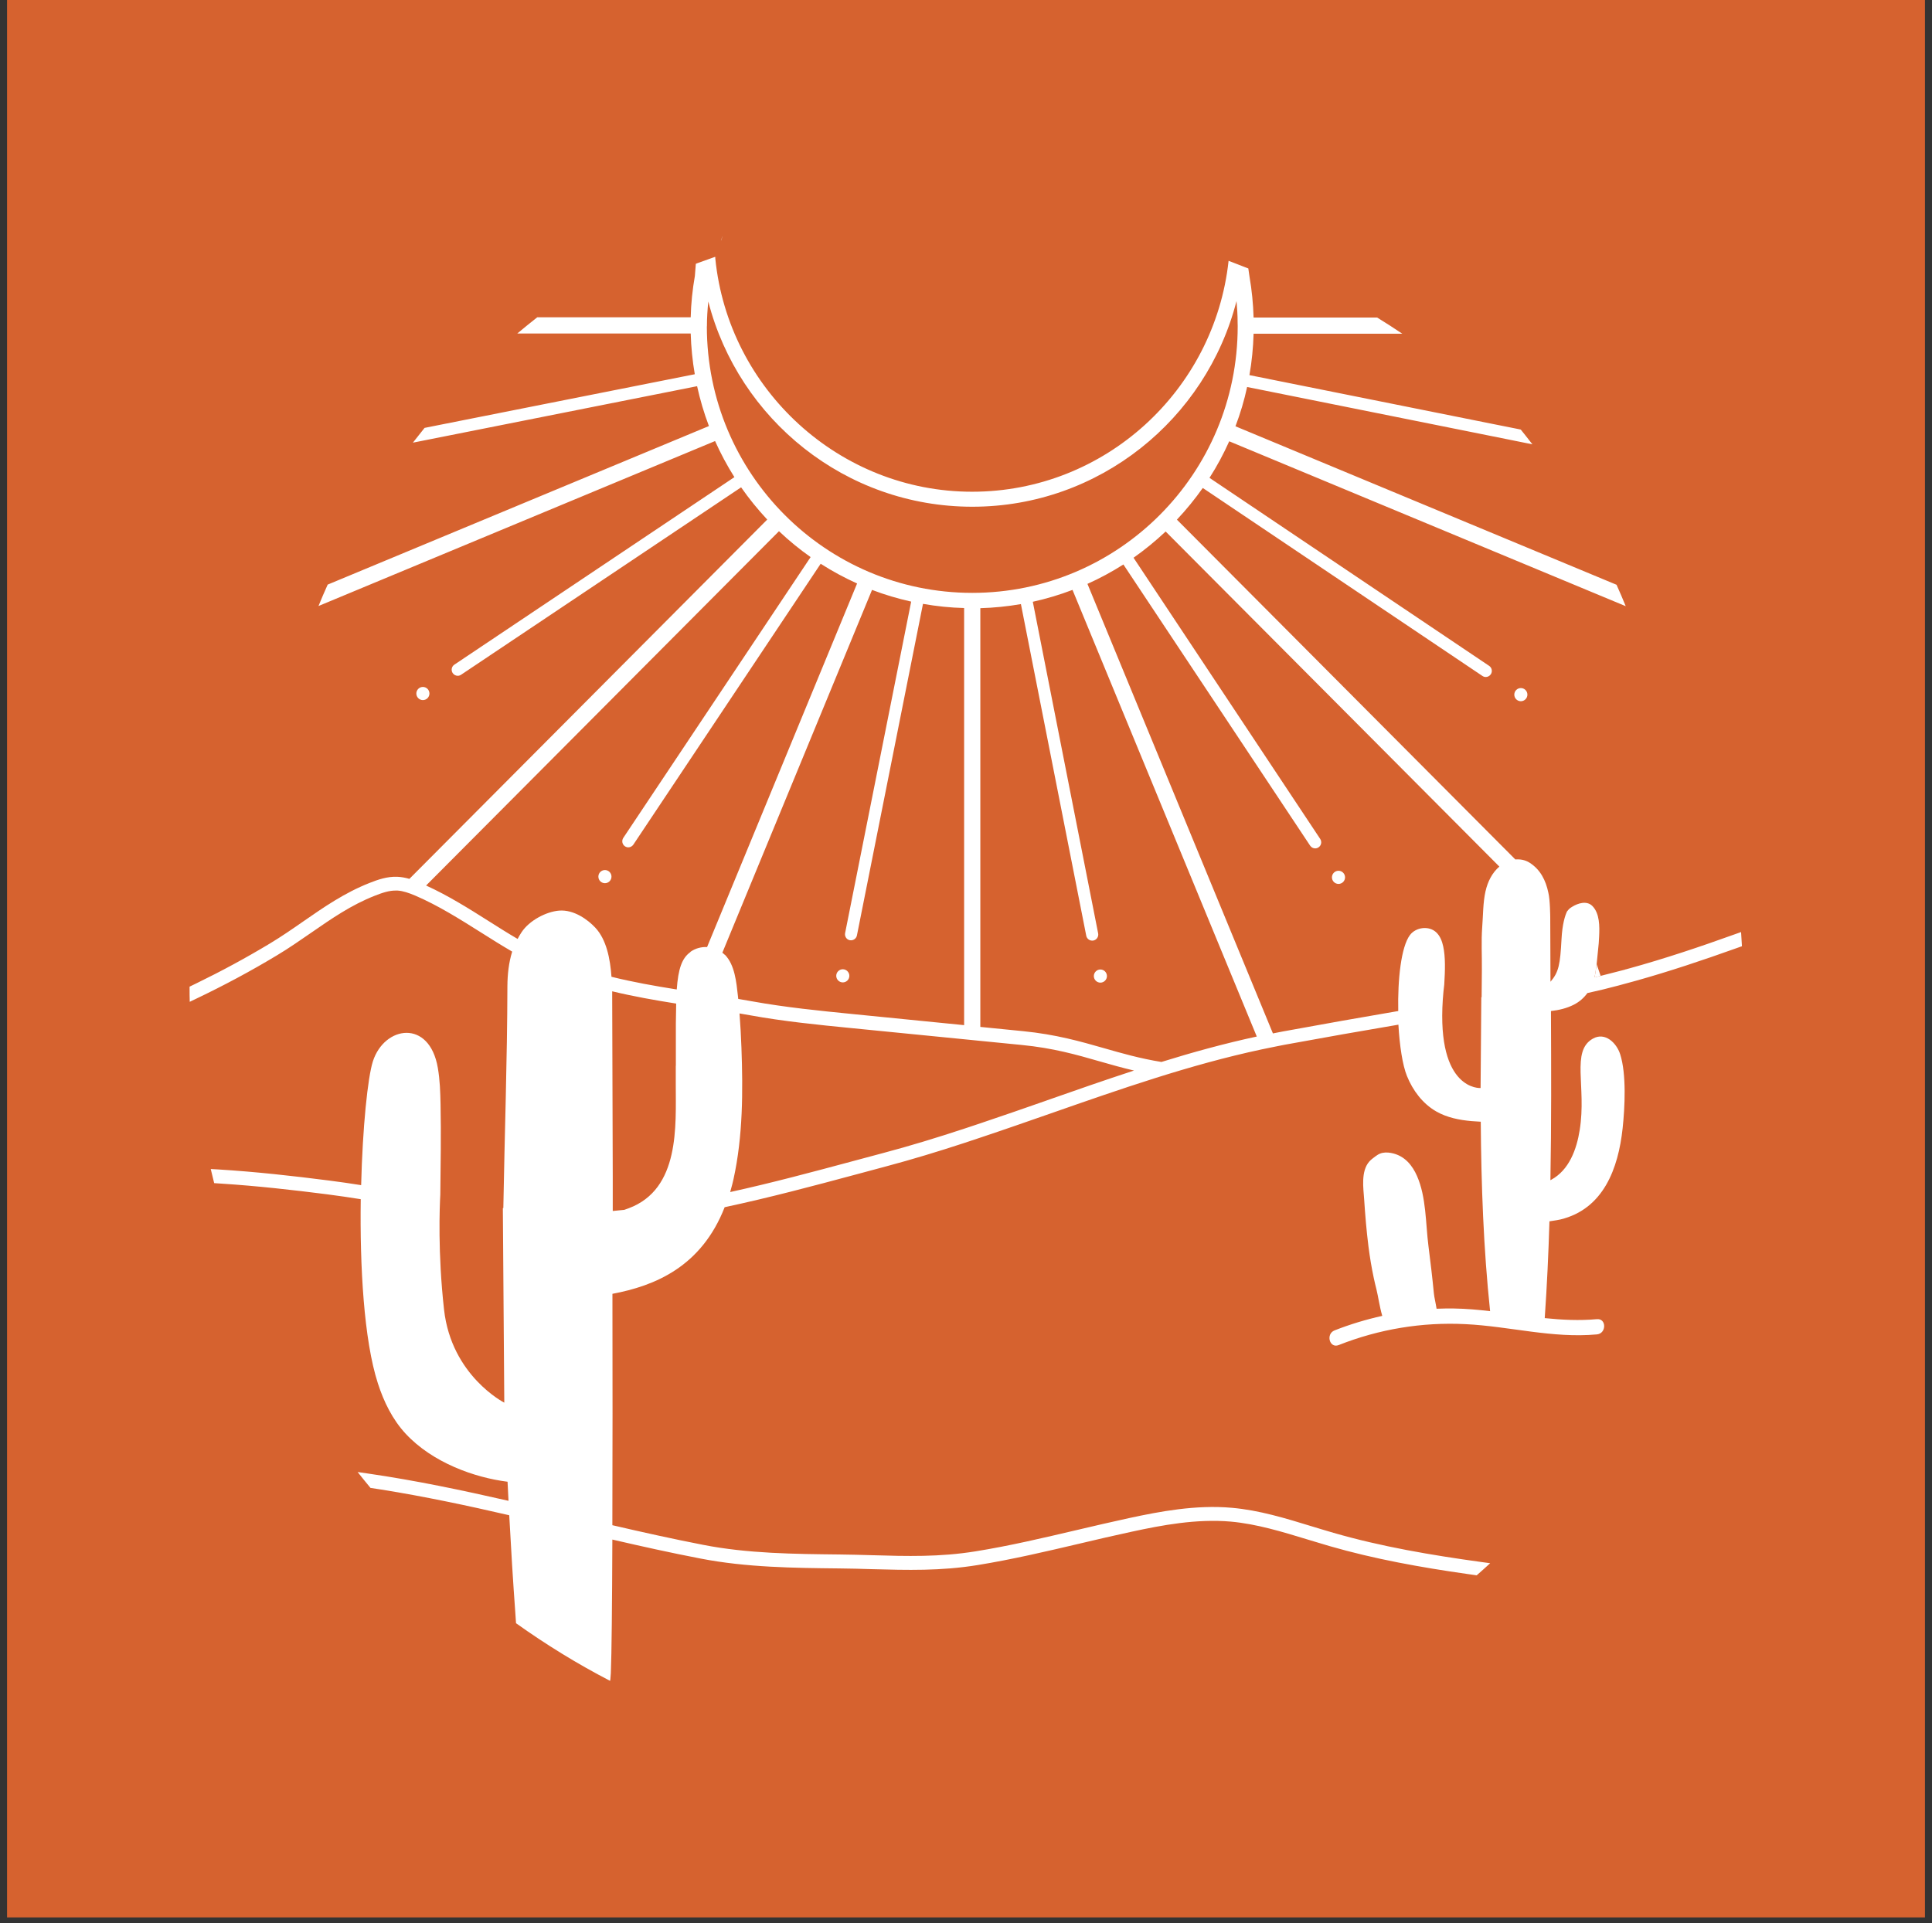 <svg width="234" height="233" viewBox="0 0 234 233" fill="none" xmlns="http://www.w3.org/2000/svg">
<rect x="0" y="0" width="234" height="233" fill="#333333" stroke="none"/>
<rect x="0.854" width="232.293" height="232.293" fill="#D6622F"/>
<g clip-path="url(#clip0_2002_42)">
<path d="M194.621 118.046L194.06 118.182C194.254 118.133 194.447 118.094 194.631 118.046H194.621Z" fill="white"/>
<path d="M193.219 117.939C193.19 118.095 193.161 118.26 193.122 118.415C193.374 118.357 193.625 118.299 193.867 118.231L193.383 116.812C193.335 117.191 193.277 117.57 193.219 117.939Z" fill="white"/>
<path d="M196.818 117.473C196.895 117.453 196.972 117.424 197.05 117.405L196.808 117.463L196.818 117.473Z" fill="white"/>
<path d="M149.742 36.293C149.742 36.351 149.752 36.419 149.762 36.478L149.742 36.293Z" fill="white"/>
<path d="M183.641 83.592C183.332 83.903 183.332 84.408 183.641 84.719C183.951 85.03 184.454 85.03 184.763 84.719C185.073 84.408 185.073 83.903 184.763 83.592C184.454 83.281 183.951 83.281 183.641 83.592Z" fill="white"/>
<path d="M162.677 106.853C162.987 106.542 162.987 106.037 162.677 105.726C162.368 105.415 161.865 105.415 161.555 105.726C161.245 106.037 161.245 106.542 161.555 106.853C161.865 107.164 162.368 107.164 162.677 106.853Z" fill="white"/>
<path d="M210.884 112.916C210.613 113.013 210.342 113.11 210.061 113.207C205.853 114.723 201.587 116.151 197.253 117.346H197.243L197.04 117.405C196.963 117.424 196.885 117.453 196.808 117.473L194.612 118.036C194.418 118.094 194.234 118.133 194.041 118.182L193.867 118.23C193.615 118.289 193.364 118.347 193.122 118.405C193.161 118.25 193.19 118.094 193.219 117.929C193.277 117.55 193.335 117.181 193.383 116.802L193.635 114.276C193.654 114.004 193.673 113.732 193.683 113.46C193.741 112.265 193.77 110.661 192.851 109.748C192.183 109.087 191.11 109.418 190.403 109.865C190.191 110.001 190.162 110.01 190.016 110.156L189.794 110.419C189.562 110.914 189.223 111.925 189.126 113.8C188.962 116.822 188.807 117.764 187.791 118.94L187.762 111.128C187.762 111.128 187.753 109.019 187.53 108.135C187.221 106.658 186.572 105.337 185.237 104.501C184.725 104.181 184.125 104.074 183.535 104.122L142.545 62.955C143.686 61.74 144.731 60.457 145.679 59.117L179.549 81.892C179.675 81.979 179.82 82.018 179.955 82.018C180.187 82.018 180.42 81.901 180.565 81.688C180.787 81.347 180.7 80.891 180.361 80.667L146.492 57.892C147.401 56.474 148.195 54.997 148.881 53.462L196.904 73.438C196.547 72.564 196.179 71.699 195.792 70.844L149.636 51.645C150.226 50.1 150.7 48.506 151.048 46.884L182.722 53.248L185.605 53.831C185.489 53.675 185.363 53.52 185.237 53.364C184.889 52.918 184.55 52.48 184.192 52.043L183.873 51.975L180.758 51.353L151.329 45.446C151.619 43.804 151.784 42.133 151.832 40.432H169.846C168.839 39.752 167.824 39.101 166.798 38.469H151.832C151.784 36.798 151.619 35.147 151.339 33.524L151.194 32.523C150.371 32.203 151.31 32.572 150.516 32.261L149.665 31.93C149.607 31.911 149.549 31.882 149.491 31.862L149.443 31.843C149.288 31.785 149.143 31.726 148.988 31.668L148.804 31.6C147.101 47.311 133.819 59.573 117.74 59.573C101.661 59.573 88.224 47.166 86.637 31.328C86.637 31.309 86.637 31.289 86.647 31.27C86.647 31.289 86.647 31.309 86.637 31.328C86.637 31.26 86.637 31.182 86.618 31.114C86.328 31.211 86.037 31.328 85.747 31.425C85.457 31.532 85.176 31.629 84.886 31.736C84.751 31.785 84.606 31.833 84.47 31.882C84.402 31.911 84.335 31.93 84.277 31.96L84.161 33.436C83.87 35.088 83.696 36.769 83.657 38.44H65.073C64.261 39.082 63.448 39.733 62.655 40.403H83.657C83.706 42.055 83.87 43.707 84.151 45.339L53.126 51.499L51.423 51.839C50.949 52.432 50.475 53.025 50.01 53.627L51.191 53.394L84.431 46.787C84.789 48.419 85.263 50.032 85.863 51.616L39.688 70.825C39.301 71.68 38.933 72.544 38.575 73.419L86.608 53.433C87.276 54.929 88.059 56.396 88.949 57.805L55.031 80.522C54.693 80.745 54.606 81.202 54.828 81.542C54.973 81.755 55.206 81.872 55.438 81.872C55.573 81.872 55.718 81.833 55.844 81.746L89.762 59.039C90.71 60.399 91.765 61.701 92.925 62.945L49.585 106.474C49.111 106.338 48.617 106.241 48.105 106.221C46.886 106.173 45.734 106.581 44.757 106.969C41.739 108.155 39.195 109.923 36.728 111.633C35.431 112.537 34.077 113.469 32.674 114.315C29.782 116.054 26.821 117.657 23.803 119.124C23.522 119.26 23.242 119.396 22.961 119.532C22.961 119.571 22.961 119.61 22.961 119.639C22.961 120.222 22.961 120.796 22.98 121.369C23.261 121.243 23.532 121.106 23.812 120.97C27.121 119.387 30.381 117.647 33.535 115.743C34.996 114.869 36.36 113.916 37.685 113.003C40.181 111.274 42.542 109.641 45.377 108.524C46.237 108.184 47.157 107.853 48.056 107.892C48.095 107.892 48.134 107.892 48.172 107.892C48.84 107.941 49.517 108.174 50.32 108.514C53.077 109.7 55.709 111.361 58.253 112.964C59.481 113.742 60.749 114.538 62.035 115.286C61.62 116.618 61.465 118.046 61.455 119.474C61.436 128.423 61.117 137.381 60.962 146.359C60.942 146.359 60.923 146.359 60.904 146.359L61.078 169.931C61.078 169.931 54.683 166.686 53.783 158.67C53.01 151.771 53.251 146.165 53.329 144.727C53.367 141.073 53.435 137.43 53.358 133.767C53.329 132.3 53.28 130.823 53.029 129.375C52.013 123.429 46.557 124.264 45.164 128.578C44.535 130.541 43.916 136.585 43.742 143.58C42.445 143.376 41.139 143.182 39.823 143.017C35.499 142.463 31 141.958 26.405 141.676C26.115 141.656 25.815 141.637 25.525 141.627C25.66 142.201 25.796 142.764 25.941 143.337C26.241 143.357 26.531 143.376 26.831 143.396C31.194 143.677 35.48 144.163 39.601 144.688C40.965 144.863 42.339 145.067 43.693 145.281C43.577 153.355 44.061 162.333 45.773 167.609C46.489 169.824 47.534 171.971 49.13 173.691C52.381 177.199 57.489 179.016 61.474 179.511C61.513 180.279 61.552 181.056 61.59 181.824C56.008 180.551 50.349 179.356 44.583 178.52C44.157 178.462 43.742 178.394 43.316 178.335C43.829 178.986 44.351 179.628 44.873 180.259C45.318 180.327 45.754 180.395 46.199 180.463C51.432 181.299 56.599 182.397 61.678 183.572C61.89 187.556 62.132 191.53 62.422 195.504C62.452 195.883 62.471 196.262 62.5 196.651C66.118 199.235 69.92 201.577 73.896 203.637C73.896 203.637 73.954 203.306 73.983 202.704C74.08 200.469 74.138 194.406 74.167 186.517C77.689 187.333 81.268 188.129 84.857 188.819C90.42 189.898 96.128 189.956 101.652 190.014C102.977 190.024 104.283 190.063 105.56 190.102C109.875 190.218 113.948 190.335 118.417 189.606C122.596 188.926 126.776 187.945 130.82 186.993C132.871 186.507 134.989 186.011 137.079 185.564C140.707 184.777 144.915 183.981 149.056 184.34C152.209 184.622 155.334 185.584 158.362 186.507C159.243 186.779 160.152 187.051 161.052 187.313C166.498 188.887 172.109 189.888 177.701 190.685C178.088 190.743 178.475 190.792 178.852 190.85C179.404 190.364 179.955 189.878 180.487 189.383C180.11 189.334 179.733 189.276 179.346 189.227C173.357 188.401 167.321 187.381 161.506 185.7C160.626 185.448 159.717 185.166 158.846 184.904C155.74 183.951 152.519 182.96 149.201 182.669C144.828 182.28 140.465 183.116 136.721 183.922C134.622 184.379 132.493 184.874 130.433 185.36C126.418 186.303 122.268 187.284 118.146 187.945C113.832 188.644 109.836 188.537 105.599 188.411C104.322 188.372 102.996 188.343 101.661 188.324C96.215 188.265 90.575 188.217 85.167 187.158C81.481 186.439 77.795 185.623 74.167 184.777C74.196 176.47 74.196 166.404 74.177 156.746C79.294 155.784 84.944 153.491 87.769 146.252C93.187 145.096 98.537 143.668 103.78 142.259C104.97 141.938 106.17 141.618 107.359 141.297C110.494 140.461 113.619 139.509 116.734 138.489C117.392 138.275 118.04 138.061 118.688 137.838C121.581 136.876 124.454 135.866 127.279 134.884C135.589 131.979 144.151 128.977 152.819 127.131C153.467 126.995 154.125 126.859 154.773 126.732C155.054 126.674 155.334 126.625 155.615 126.567C160.442 125.683 165.008 124.876 169.372 124.138C169.517 126.693 169.875 129.045 170.407 130.356C171.113 132.105 172.303 133.699 173.938 134.641C174.276 134.836 174.625 135.001 174.983 135.137C176.347 135.661 177.846 135.827 179.346 135.895C179.404 143.561 179.675 151.227 180.478 158.845C179.026 158.679 177.575 158.543 176.105 158.524C175.399 158.514 174.702 158.524 173.996 158.553C173.889 157.863 173.715 157.183 173.667 156.678C173.483 154.764 173.251 152.84 173.009 150.935C172.661 148.225 172.758 145.047 171.626 142.473C171.094 141.258 170.165 139.976 168.452 139.674C168.027 139.597 167.543 139.597 167.146 139.762C166.914 139.849 166.73 139.995 166.547 140.121C166.295 140.306 166.044 140.5 165.85 140.714C164.805 141.89 165.134 143.979 165.221 145.261C165.347 147.175 165.502 149.089 165.744 150.994C165.908 152.286 166.121 153.569 166.392 154.841C166.489 155.298 166.595 155.745 166.711 156.202C166.914 156.989 167.079 158.271 167.417 159.418C165.453 159.855 163.519 160.438 161.642 161.176C160.549 161.604 161.023 163.392 162.135 162.955C167.03 161.021 172.225 160.156 177.488 160.419C182.857 160.681 188.004 162.158 193.412 161.662C194.583 161.555 194.592 159.709 193.412 159.816C191.284 160.01 189.184 159.904 187.095 159.69C187.366 155.784 187.549 151.878 187.666 147.962C188.333 147.865 188.855 147.778 188.991 147.739C194.225 146.476 196.005 141.53 196.527 136.711C196.798 134.204 197.011 130.123 196.227 127.704C195.792 126.363 194.418 124.993 192.928 125.829C190.239 127.344 192.174 131.62 191.332 136.895C190.964 139.227 190.055 141.763 187.859 142.939C187.84 142.949 187.811 142.958 187.782 142.978C187.907 136.167 187.878 129.356 187.849 122.574C187.849 122.544 187.849 122.515 187.849 122.486C188.817 122.379 189.755 122.156 190.616 121.719C191.303 121.369 191.845 120.883 192.261 120.31C193.509 120.038 194.757 119.736 195.985 119.406C196.711 119.212 197.437 119.017 198.162 118.813C202.216 117.677 206.221 116.336 210.158 114.927C210.429 114.83 210.71 114.733 210.981 114.635C210.952 114.052 210.913 113.469 210.874 112.887L210.884 112.916ZM149.742 36.293L149.762 36.478C149.762 36.419 149.752 36.351 149.742 36.293ZM85.621 39.538C85.621 38.518 85.689 37.517 85.786 36.526C89.462 50.809 102.406 61.39 117.769 61.39C133.132 61.39 146.095 50.79 149.762 36.478L149.791 36.827C149.82 37.129 149.839 37.44 149.859 37.741C149.888 38.188 149.897 38.644 149.897 39.091C149.897 39.218 149.907 39.334 149.907 39.461C149.907 39.47 149.907 39.49 149.907 39.499C149.907 39.509 149.907 39.519 149.907 39.538C149.907 57.368 135.512 71.826 117.759 71.826C100.007 71.826 85.612 57.368 85.612 39.538H85.621ZM81.848 129.113C81.848 129.832 81.848 130.57 81.848 131.367C81.839 136.39 82.38 144.047 76.15 146.379C75.966 146.447 75.792 146.505 75.609 146.573C75.27 146.612 74.941 146.641 74.612 146.67C74.477 146.68 74.341 146.689 74.215 146.709C74.215 145.281 74.215 143.891 74.215 142.531C74.186 130.181 74.148 120.883 74.148 120.796C74.148 120.572 74.148 120.339 74.148 120.096C76.731 120.718 79.323 121.174 81.897 121.583C81.877 122.302 81.868 123.108 81.858 123.992C81.858 125.459 81.858 127.16 81.858 129.132L81.848 129.113ZM83.629 115.335C82.584 116.073 82.148 117.375 81.965 119.873C79.275 119.445 76.644 118.979 74.061 118.337C73.906 116.151 73.451 113.829 72.106 112.391C71.207 111.429 69.523 110.176 67.714 110.321C66.147 110.448 64.106 111.517 63.167 112.945C62.993 113.207 62.839 113.479 62.693 113.751C61.494 113.052 60.313 112.304 59.162 111.575C56.753 110.049 54.257 108.485 51.607 107.28L94.348 64.354C95.567 65.51 96.844 66.549 98.179 67.492L75.492 101.509C75.27 101.849 75.357 102.305 75.696 102.529C75.821 102.616 75.966 102.655 76.102 102.655C76.334 102.655 76.566 102.539 76.711 102.325L99.398 68.299C100.82 69.212 102.3 70.008 103.809 70.689L85.641 114.733C84.934 114.703 84.219 114.888 83.619 115.316L83.629 115.335ZM87.798 115.685C87.701 115.588 87.595 115.5 87.489 115.422L105.618 71.466C107.166 72.059 108.753 72.525 110.359 72.885L102.358 113.042C102.28 113.44 102.532 113.829 102.929 113.907C102.977 113.907 103.025 113.916 103.074 113.916C103.412 113.916 103.722 113.674 103.79 113.324L111.79 73.157C113.435 73.448 115.109 73.623 116.773 73.662V124.196L103.306 122.855C99.281 122.457 95.121 122.039 91.097 121.311C90.536 121.213 89.975 121.116 89.414 121.019C89.404 120.893 89.394 120.766 89.375 120.65C89.191 118.998 88.998 116.89 87.798 115.665V115.685ZM126.776 133.32C124.125 134.243 121.445 135.185 118.736 136.089C118.088 136.312 117.43 136.526 116.782 136.74C113.532 137.809 110.252 138.819 106.982 139.684C105.792 140.005 104.593 140.325 103.393 140.646C98.478 141.967 93.487 143.308 88.437 144.416C88.524 144.105 88.611 143.784 88.698 143.454C88.746 143.25 88.795 143.046 88.843 142.842C89.984 137.663 89.994 132.193 89.801 126.917C89.752 125.537 89.675 124.157 89.569 122.778C89.975 122.846 90.391 122.914 90.797 122.991C94.899 123.74 99.088 124.157 103.141 124.556L116.773 125.906L118.727 126.101L123.738 126.596C127.588 126.975 130.336 127.762 133.238 128.598C134.554 128.977 135.899 129.356 137.35 129.696C133.78 130.862 130.249 132.096 126.766 133.32H126.776ZM140.668 128.656C138.046 128.229 135.841 127.597 133.712 126.985C130.858 126.169 127.908 125.323 123.912 124.925L118.736 124.41V73.681C120.381 73.633 122.026 73.468 123.651 73.186L131.564 113.363C131.632 113.712 131.942 113.955 132.28 113.955C132.329 113.955 132.377 113.955 132.425 113.946C132.822 113.868 133.083 113.479 133.006 113.081L125.092 72.904C126.718 72.544 128.324 72.068 129.901 71.466L152.219 125.576C148.34 126.412 144.48 127.471 140.668 128.656ZM179.926 107.951C179.607 109.369 179.636 110.914 179.52 112.352C179.394 114.043 179.5 115.792 179.481 117.492C179.471 118.6 179.462 119.707 179.452 120.815C179.442 120.815 179.423 120.815 179.413 120.815L179.326 131.814C179.326 131.814 174.005 132.193 174.75 121.077C174.799 120.397 174.857 119.804 174.925 119.28C175.031 117.55 175.079 115.937 174.799 114.655C174.663 114.033 174.431 113.411 173.976 112.974C173.086 112.109 171.49 112.323 170.774 113.275C169.7 114.703 169.275 118.639 169.352 122.486C164.921 123.244 160.278 124.06 155.363 124.964C154.967 125.032 154.57 125.119 154.173 125.197L131.71 70.737C133.199 70.067 134.66 69.28 136.063 68.386L158.681 102.451C158.827 102.665 159.059 102.782 159.291 102.782C159.426 102.782 159.571 102.743 159.697 102.655C160.036 102.432 160.123 101.975 159.9 101.635L137.292 67.57C138.646 66.618 139.942 65.558 141.181 64.392L181.6 104.987C180.719 105.735 180.178 106.833 179.926 107.97V107.951Z" fill="white"/>
<path d="M72.706 105.638C72.397 105.949 72.397 106.455 72.706 106.766C73.016 107.076 73.519 107.076 73.829 106.766C74.138 106.455 74.138 105.949 73.829 105.638C73.519 105.328 73.016 105.328 72.706 105.638Z" fill="white"/>
<path d="M102.077 119.018C102.513 119.018 102.871 118.668 102.871 118.221C102.871 117.784 102.513 117.424 102.077 117.424C101.642 117.424 101.284 117.784 101.284 118.221C101.284 118.658 101.642 119.018 102.077 119.018Z" fill="white"/>
<path d="M132.484 118.25C132.484 118.687 132.842 119.047 133.277 119.047C133.712 119.047 134.07 118.687 134.07 118.25C134.07 117.813 133.712 117.453 133.277 117.453C132.842 117.453 132.484 117.813 132.484 118.25Z" fill="white"/>
<path d="M51.781 84.583C52.09 84.272 52.09 83.767 51.781 83.456C51.471 83.145 50.968 83.145 50.659 83.456C50.349 83.767 50.349 84.272 50.659 84.583C50.968 84.894 51.471 84.894 51.781 84.583Z" fill="white"/>
<path d="M87.498 28.646C87.44 28.812 87.373 28.967 87.324 29.123C87.324 29.123 87.334 29.123 87.344 29.123C87.402 28.967 87.45 28.802 87.508 28.646H87.498Z" fill="white"/>
<path d="M86.715 31.124C86.695 31.182 86.686 31.25 86.676 31.309C86.695 31.25 86.715 31.182 86.724 31.124C86.724 31.124 86.724 31.124 86.715 31.124Z" fill="white"/>
<path d="M193.867 118.23L194.04 118.182C193.982 118.192 193.925 118.211 193.867 118.221V118.23Z" fill="white"/>
<path d="M197.253 117.356H197.263C197.195 117.366 197.118 117.385 197.05 117.405L197.253 117.356Z" fill="white"/>
</g>
<defs>
<clipPath id="clip0_2002_42">
<rect width="188" height="175" fill="white" transform="translate(23 28.646)"/>
</clipPath>
</defs>
</svg>
